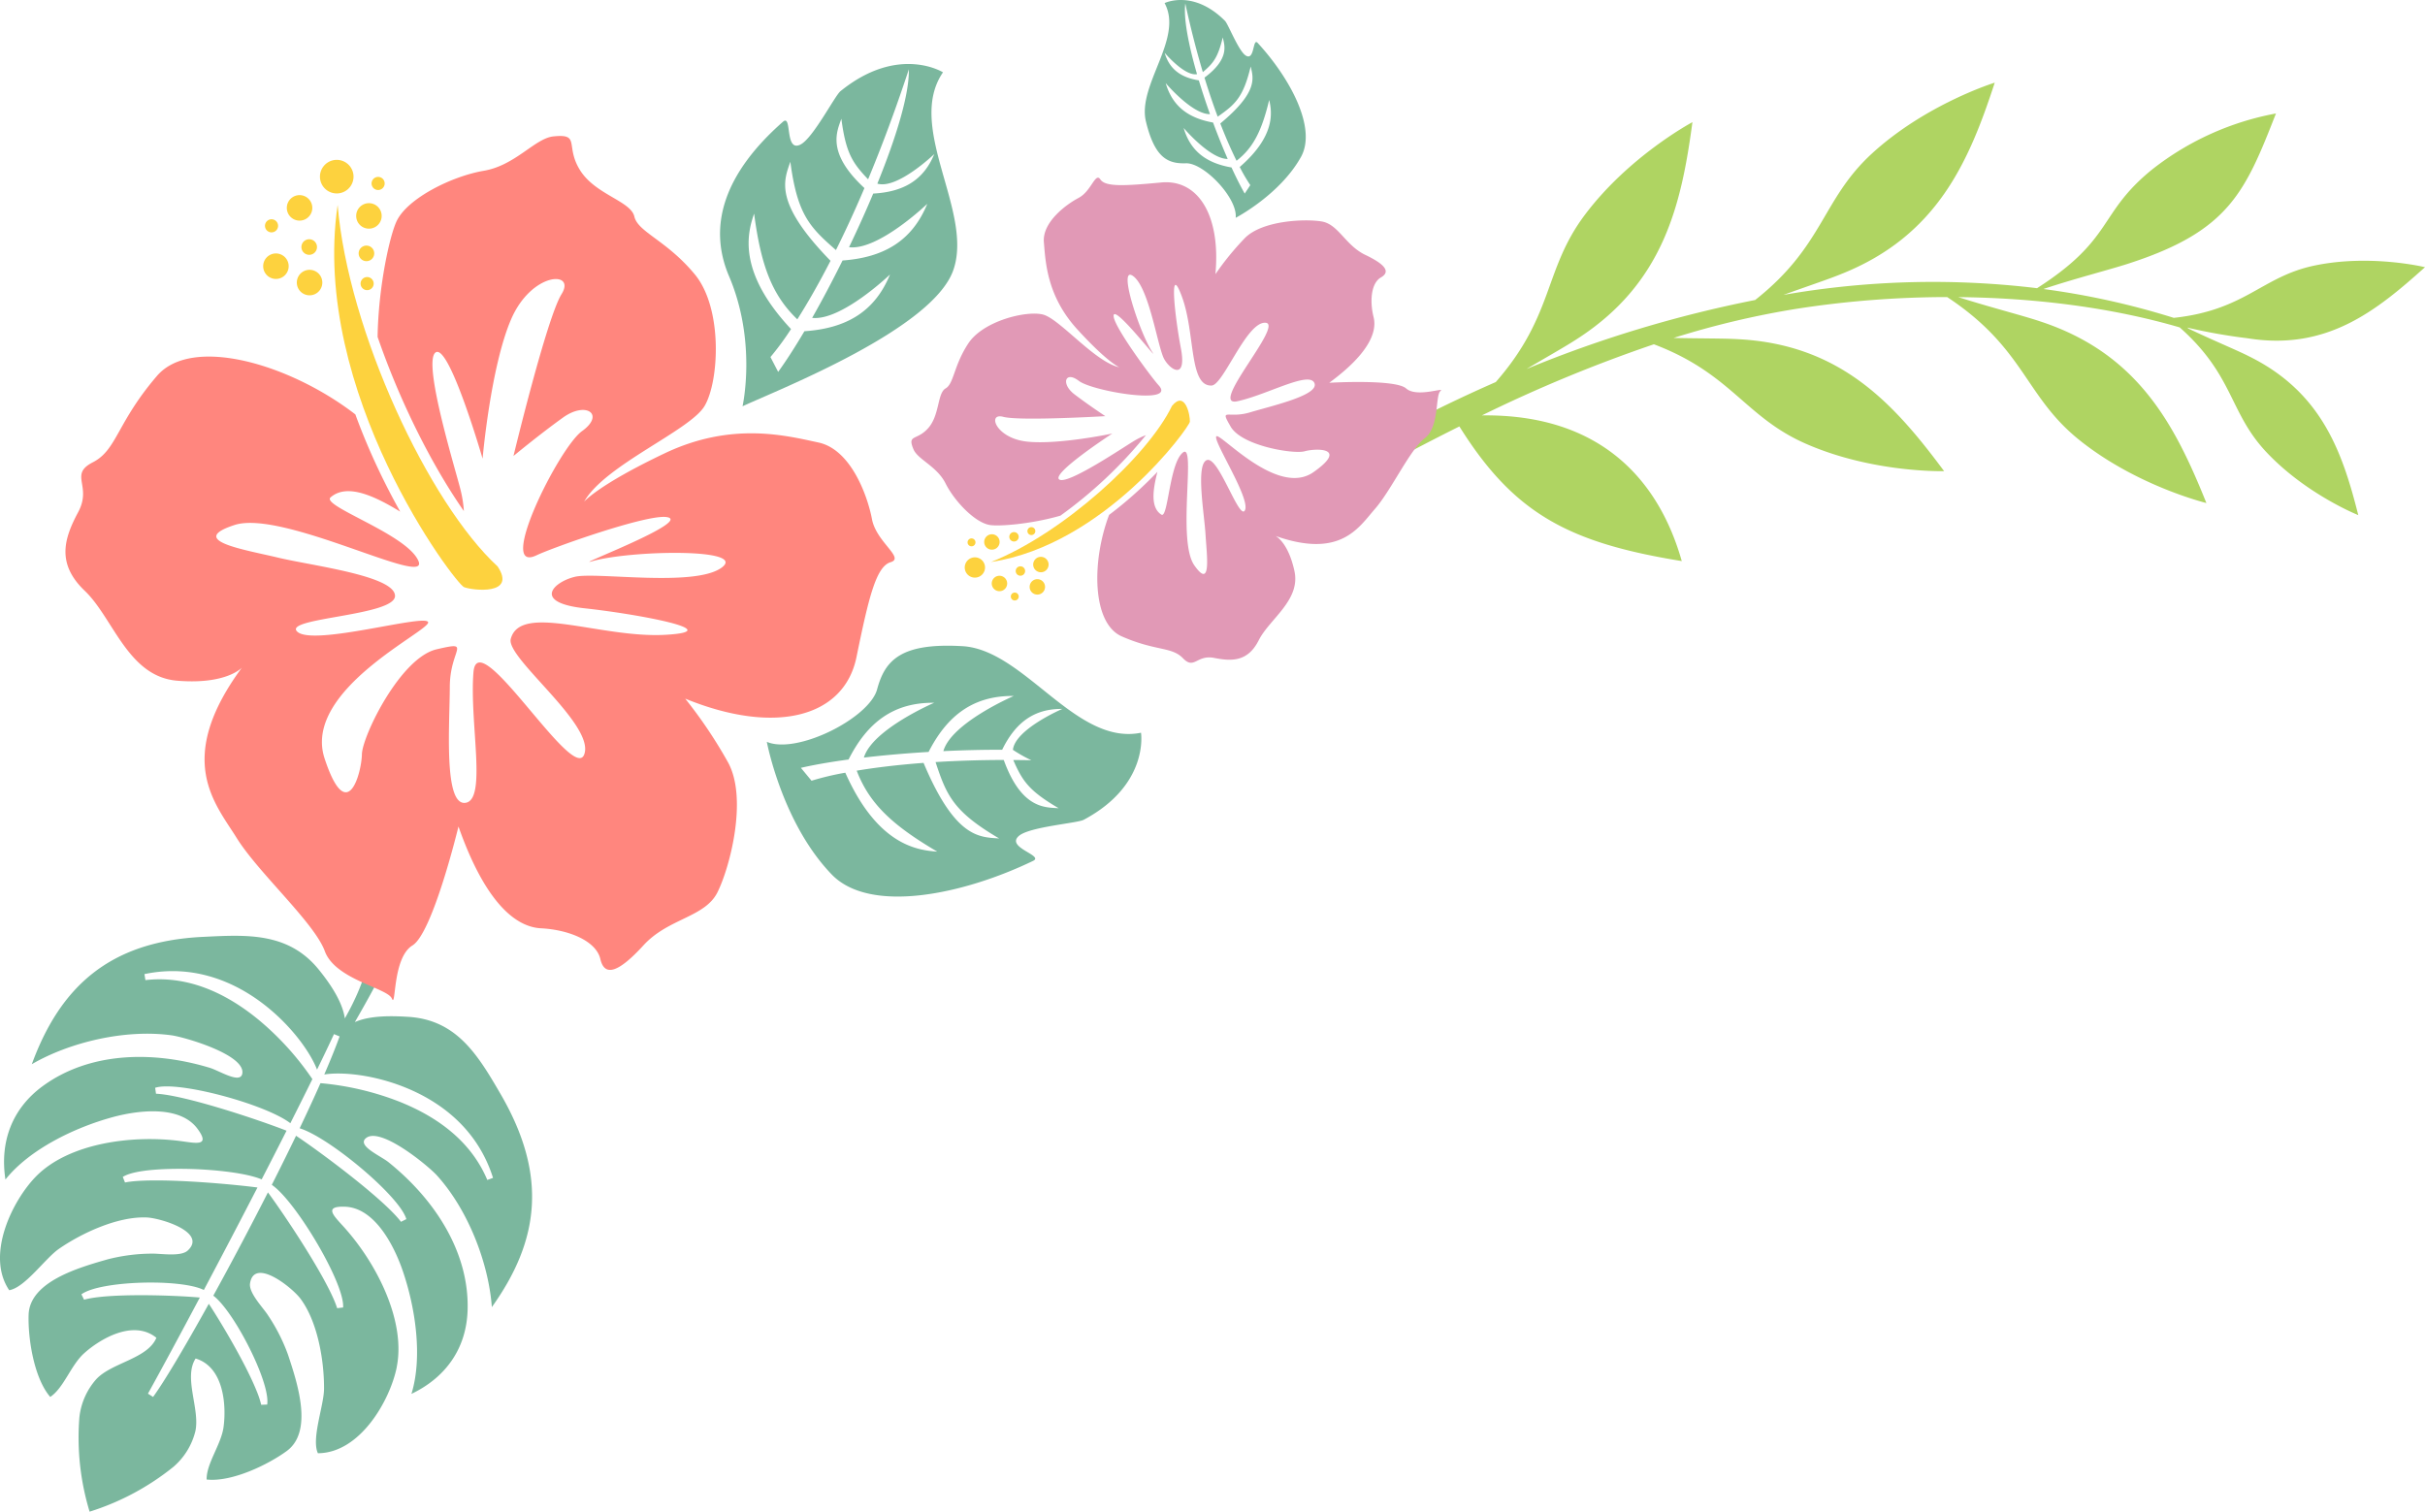 <svg id="img_ttl_01" xmlns="http://www.w3.org/2000/svg" xmlns:xlink="http://www.w3.org/1999/xlink" width="660.501" height="411.796" viewBox="0 0 660.501 411.796">
  <defs>
    <clipPath id="clip-path">
      <rect id="長方形_27" data-name="長方形 27" width="660.501" height="411.796" fill="none"/>
    </clipPath>
  </defs>
  <g id="グループ_41" data-name="グループ 41" clip-path="url(#clip-path)">
    <path id="パス_313" data-name="パス 313" d="M108.054,372.421c2.508-12.448-5.308-28.031-14.235-38-2.772-3.093-5.927-5.916.163-5.695,8.308.3,13.5,11.1,15.62,17.2,3.614,10.4,5.53,23.879,2.459,33.787,9.373-4.48,14.972-12.392,15.3-22.79.484-15.446-8.567-29.883-21.544-40.327-2.192-1.764-8.743-4.5-6.1-6.587,3.97-3.134,16.949,7.605,19.309,10.217,8.607,9.524,14.083,24.061,14.94,35.846,12.979-18.165,15.237-35.895,2.394-58.014C130.149,287.364,124.4,277.82,111.193,277c-4.474-.277-10.349-.41-14.541,1.43,12.246-21.233,14.319-28.7,14.152-31.594-.077-1.344.732-3.873-1.977-4.729-3.305-1.045-5.415,7.514-6.3,10.9-1.784,6.846-2.479,13.681-8.607,24.418-.657-4.655-4.17-9.689-7.1-13.3-8.369-10.311-19.854-9.473-31.583-8.907-25.551,1.233-38.887,13.728-46.575,34.686,10.22-5.937,25.316-9.612,38.036-7.875,3.488.477,19.677,5.138,19.327,10.183-.233,3.359-6.187-.507-8.88-1.323-15.945-4.826-32.975-4.16-45.462,4.949-8.4,6.132-11.785,15.216-10.2,25.481,6.454-8.122,18.665-14.138,29.3-17.019,6.227-1.687,18.079-3.488,23.012,3.2,3.617,4.9-.494,3.889-4.613,3.345-13.264-1.753-30.545.58-39.413,9.67-6.418,6.577-13.717,21.419-7.26,30.956,4.3-.716,9.781-8.652,13.511-11.246,5.976-4.155,15.883-8.9,23.927-8.572,3.786.156,16.54,4.023,11.2,9-1.925,1.793-7.5.777-9.912.856A49.233,49.233,0,0,0,29.3,343.064c-7.935,2.266-21.2,6.09-21.506,15.079-.21,6.184,1.376,17.158,5.887,22.4,3.647-2.4,5.621-8.609,9.164-11.83,4.21-3.826,13.394-9.43,19.752-4.283-2.407,5.728-12.094,6.742-16.323,11.222A18.7,18.7,0,0,0,21.622,386.1,69.421,69.421,0,0,0,24.406,411.8a69.432,69.432,0,0,0,22.8-12.189,18.7,18.7,0,0,0,6.008-9.733c1.316-6.018-3.308-14.587.067-19.8,7.837,2.348,8.386,13.091,7.6,18.724-.663,4.742-4.683,9.875-4.6,14.237,6.874.769,16.834-4.109,21.825-7.769,7.253-5.32,2.932-18.43.33-26.26a49.217,49.217,0,0,0-5.452-10.724c-1.293-2.034-5.277-6.066-4.881-8.667,1.1-7.216,11.482,1.134,13.745,4.173,4.81,6.454,6.472,17.313,6.409,24.589-.039,4.542-3.5,13.543-1.671,17.5,11.519-.045,19.664-14.441,21.479-23.448M91.832,356.368c-.142-.454-.326-.964-.546-1.515-3.28-8.194-14.033-24.25-18.308-30.028-4.788,9.413-9.91,19.1-14.879,28.126,3.833,2.908,9.38,12.371,12.437,20.007,1.216,3.035,2.591,7.175,2.243,9.658l-1.631.068a25.517,25.517,0,0,0-1.22-3.695c-3.044-7.605-9.937-19.08-13.055-23.818-6.724,12.131-12.23,21.34-15.176,25.371l-1.4-.89c3.856-6.979,8.731-16.014,14.132-26.186-6.768-.622-24.984-1.265-31.531.592l-.721-1.464c5.013-3.718,27-4.334,33.344-1.187,4.9-9.248,9.929-18.861,14.607-27.92-8.152-1.067-28.681-2.838-36.084-1.366l-.6-1.517c3.862-2.424,15.4-2.258,18.846-2.15,6.287.2,14.776,1.057,18.979,2.826,2.4-4.654,4.674-9.106,6.778-13.26-7.137-2.816-27.818-9.766-35.558-10.076l-.231-1.615c6.019-2.023,30.034,4.428,36.824,9.647,2.224-4.4,4.238-8.437,6-12.009a77.765,77.765,0,0,0-14.662-16.178c-10.165-8.35-20.532-11.982-30.813-10.794l-.267-1.636c13.672-2.887,24.678,2.466,31.5,7.464,7.9,5.787,13.433,13.365,15.413,18.308.033.083.065.166.1.247,1.845-3.78,3.393-7.027,4.611-9.672l1.534.628c-1.039,2.883-2.441,6.366-4.175,10.371,4.125-.667,12.043-.2,20.626,2.983,8.236,3.052,19.147,9.421,24.355,22.429.357.894.687,1.819.98,2.751l-1.557.569c-3.957-9.424-12.062-16.621-24.091-21.388a78.009,78.009,0,0,0-21.347-4.983c-1.643,3.714-3.548,7.842-5.673,12.291,7.81,2.388,26.255,17.671,28.876,24.219a5.423,5.423,0,0,1,.184.53l-1.458.732c-4.706-6.223-22.17-19.181-28.582-23.441-2.031,4.216-4.251,8.706-6.608,13.369,5.006,3.352,14.113,17.549,17.787,26.725,1.182,2.952,1.735,5.2,1.643,6.681Z" fill="#7bb79e"/>
    <path id="パス_314" data-name="パス 314" d="M312.119,33.093c2.4,9.949,5.985,11.548,10.892,11.388S337.156,54,336.565,59.334c0,0,12.049-6.273,17.78-16.573,4.439-7.976-3.188-21.736-11.79-31.067-1.407-1.527-.755,5.022-3.259,3.428-1.952-1.242-4.782-8.575-5.638-9.432C325-2.984,317.2.839,317.2.839c5.227,9.653-7.481,22.3-5.082,32.254m15.5-13.443c2.888-2.455,4.1-3.973,5.421-9.46.485,2.131,1.943,5.791-4.971,10.958,1.222,3.993,2.435,7.525,3.6,10.638,4.729-3.322,6.946-5.182,8.986-13.677.724,3.175,2.088,6.91-8.281,15.528,1.641,4.231,3.157,7.589,4.428,10.155,4.579-3.552,6.886-8.215,8.891-16.564.714,3.133,1.91,9.657-8.027,18.264a45.778,45.778,0,0,0,2.883,4.937l-1.52,2.3c-1.123-1.95-2.345-4.376-3.6-7.111-6.81-1.18-11.181-4.4-13.037-10.762,0,0,7.151,8.468,12,8.444-1.343-3.072-2.7-6.442-3.989-9.92-6.729-1.2-11.055-4.418-12.9-10.735,0,0,7.215,8.545,12.064,8.446-1.094-3.06-2.123-6.167-3.035-9.195-4.875-.783-8-3.017-9.312-7.513,0,0,5.459,6.462,8.811,5.815-2.3-7.965-3.705-15.189-3.191-19.252,1.536,7.079,3.161,13.285,4.778,18.708" fill="#7bb79e"/>
    <path id="パス_315" data-name="パス 315" d="M237.5,141.412c-1.2-6.31-5.7-18.966-14.572-20.867S199.275,114.8,181,123.507s-21.9,13.165-21.9,13.165c5.594-9.987,28.83-19.363,32.809-26.079s5.018-26.561-2.662-35.849-15.485-11.5-16.468-15.751-10.6-5.941-14.78-12.615.253-10-7.263-9.222c-5.029.519-10.337,7.9-18.955,9.363s-20.677,7.415-23.714,13.65c-1.878,3.854-5.007,17.831-5.221,31.611,6.136,17.776,14.824,35,23.5,47.444a31.99,31.99,0,0,0-.852-5.554c-1.076-4.655-10.536-34.96-6.866-37.647s12.816,28.915,12.816,28.915,2.183-25.027,7.773-37.968,17.768-13.3,13.741-6.855-13.1,44.1-13.1,44.1,7.2-5.958,13.515-10.482,11.461-.811,5.15,3.713-23.481,39.126-12.384,33.822c4.354-2.082,29.841-11.149,35.368-10.419,7.644,1.009-26.266,13.792-20.265,12.049,10.341-3,42.646-3.641,35.306,1.735s-34.068,1.134-39.888,2.479-11.86,7.034,2.6,8.6,39.528,6.225,21.979,7.218-39.491-8.8-42.122,1.118c-1.37,5.163,23.048,23.42,20.007,31.48s-29.052-36.132-30.165-22.388,3.752,34.8-2.2,35.564-4.283-21.19-4.243-31.621,6.307-12.494-3.586-10.206-20.27,23.692-20.357,28.616-3.976,19.924-10.162,1.124,29.308-34.977,28.188-37.171-30.977,6.55-35.545,2.7,26.59-4.309,26.543-9.816S84.855,154.1,75.766,151.913s-24.983-4.645-11.868-8.9,53.014,17.168,50.1,9.872-26.661-15.049-23.953-17.4c4.551-3.944,12.127-.266,18.959,3.888-2.01-3.6-4.029-7.472-5.947-11.525-2.112-4.462-4.274-9.5-6.267-14.959C78.92,99.12,52.26,91.326,42.752,102.406c-11,12.817-10.88,20.166-17.477,23.536s-.113,6.349-3.977,13.564-5.977,14.028,1.8,21.45,11.726,23.369,25.155,24.479,17.62-3.547,17.62-3.547c-18.438,25.075-7.255,36.978-1.383,46.422s21.133,23.038,23.984,30.809,17.068,10.015,18.262,12.9.072-11.081,5.612-14.469,12.528-32.4,12.528-32.4c6.935,19.736,15.018,27.35,22.483,27.732s15.007,3.379,16.163,8.381,5.042,3.576,11.773-3.776,16.695-7.549,20.116-14.4,8.3-25.629,2.87-35.438a126.535,126.535,0,0,0-11.646-17.329c24.725,10.09,43.307,5,46.647-11.313s5.357-24.685,9.3-25.86-3.888-5.423-5.084-11.733" fill="#ff867e"/>
    <path id="パス_316" data-name="パス 316" d="M91.964,55.815c2.869,34.48,24.883,81.282,43.572,98.49,5.259,7.913-6.764,6.56-9.139,5.646S84.483,106.906,91.964,55.815" fill="#fdd23e"/>
    <path id="パス_317" data-name="パス 317" d="M80.885,77.5a3.472,3.472,0,1,1,3.958,2.907A3.472,3.472,0,0,1,80.885,77.5" fill="#fdd23e"/>
    <path id="パス_318" data-name="パス 318" d="M97.053,59.344a3.472,3.472,0,1,1,3.958,2.907,3.473,3.473,0,0,1-3.958-2.907" fill="#fdd23e"/>
    <path id="パス_319" data-name="パス 319" d="M71.722,73.04a3.472,3.472,0,1,1,3.958,2.907,3.472,3.472,0,0,1-3.958-2.907" fill="#fdd23e"/>
    <path id="パス_320" data-name="パス 320" d="M78.16,57.152a3.472,3.472,0,1,1,3.958,2.907,3.472,3.472,0,0,1-3.958-2.907" fill="#fdd23e"/>
    <path id="パス_321" data-name="パス 321" d="M87.2,48.815a4.572,4.572,0,1,1,5.21,3.827,4.57,4.57,0,0,1-5.21-3.827" fill="#fdd23e"/>
    <path id="パス_322" data-name="パス 322" d="M82.122,67.616a2.121,2.121,0,1,1,2.418,1.776,2.122,2.122,0,0,1-2.418-1.776" fill="#fdd23e"/>
    <path id="パス_323" data-name="パス 323" d="M97.714,69.345a2.121,2.121,0,1,1,2.418,1.776,2.122,2.122,0,0,1-2.418-1.776" fill="#fdd23e"/>
    <path id="パス_324" data-name="パス 324" d="M72.195,61.785a1.784,1.784,0,1,1,2.033,1.494,1.784,1.784,0,0,1-2.033-1.494" fill="#fdd23e"/>
    <path id="パス_325" data-name="パス 325" d="M98.234,77.527a1.784,1.784,0,1,1,2.033,1.493,1.784,1.784,0,0,1-2.033-1.493" fill="#fdd23e"/>
    <path id="パス_326" data-name="パス 326" d="M101.226,50.245a1.784,1.784,0,1,1,2.033,1.494,1.784,1.784,0,0,1-2.033-1.494" fill="#fdd23e"/>
    <path id="パス_327" data-name="パス 327" d="M262.174,176.029c-16.905-1-21.164,3.913-23.274,11.757s-21.873,17.809-30.04,14.3c0,0,4.128,22.094,17.671,36.127,10.488,10.867,35.944,5.421,54.858-3.7,3.1-1.493-7.586-3.615-3.857-6.811,2.907-2.492,15.877-3.439,17.646-4.382,17.9-9.534,15.6-23.715,15.6-23.715-17.8,3.625-31.7-22.584-48.608-23.579m13.814,31.011c2.495,5.754,4.313,8.409,12.364,13.137-3.607-.257-10.1.288-14.952-13.147-6.91.013-13.085.231-18.573.572,2.983,9.086,4.858,13.491,17.324,20.811-5.376-.383-11.945-.022-20.593-20.588-7.487.56-13.533,1.343-18.207,2.119,3.416,8.959,9.687,14.858,21.938,22.053-5.3-.379-16.206-1.629-25.045-21.5a75.731,75.731,0,0,0-9.2,2.186l-2.9-3.511c3.629-.839,8.058-1.606,12.99-2.272,5.148-10.212,12.352-15.578,23.315-15.454,0,0-16.848,7.242-19.146,14.929,5.509-.646,11.5-1.17,17.624-1.536,5.141-10.075,12.319-15.372,23.2-15.248,0,0-17,7.306-19.18,15.03,5.371-.257,10.786-.39,16.018-.375,3.587-7.341,8.629-11.211,16.378-11.123,0,0-12.858,5.53-13.449,11.147,13.568,8.969,25.751,6.05,32.013,4.221-11.946-.978-22.553-1.4-31.916-1.447" fill="#7bb79e"/>
    <path id="パス_328" data-name="パス 328" d="M256.843,19.7s-12.165-7.64-27.919,5.135c-1.558,1.263-7.482,12.84-10.909,14.547-4.4,2.189-2.19-8.475-4.771-6.205-15.767,13.868-20.606,28.151-14.682,42.044,7.649,17.939,3.684,35.443,3.684,35.443,10.766-4.918,51.716-21.054,57.383-37.011S246.573,34.678,256.843,19.7m-9.3-.807c.143,6.774-3.411,18.421-8.58,31.129,5.4,1.643,15.5-8.046,15.5-8.046-2.937,7.171-8.465,10.308-16.623,10.753-2.024,4.825-4.255,9.76-6.585,14.607,7.963,1,21.314-11.813,21.314-11.813-4.126,10.076-11.8,14.624-23.081,15.435-2.724,5.5-5.538,10.812-8.279,15.634,7.975.877,21.206-11.819,21.206-11.819-4.154,10.145-11.9,14.691-23.314,15.455-2.534,4.283-4.965,8.063-7.151,11.079l-2.1-4.042a75.753,75.753,0,0,0,5.6-7.625C200.588,73.756,203.682,63.227,205.4,58.195c1.855,14.085,4.846,22.158,11.766,28.795,2.536-4,5.611-9.267,9.043-15.945C210.636,55.07,213.527,49.161,215.267,44.06c1.888,14.332,5.214,17.776,12.421,24.061,2.452-4.921,5.058-10.524,7.76-16.884-10.485-9.7-7.453-15.469-6.285-18.892,1.219,9.257,2.956,11.966,7.284,16.5,3.6-8.643,7.346-18.575,11.1-29.959" fill="#7bb79e"/>
    <path id="パス_329" data-name="パス 329" d="M612.509,97.032c-3.3-1.673-10.168-4.5-16.373-7.494l-.389-.3a151.759,151.759,0,0,0,16.436,2.91c21.64,3.5,35.188-7.59,48.319-19.36,0,0-14.821-3.625-30.037-.46C616.014,75.33,611.7,84.464,592.079,86.59a211.5,211.5,0,0,0-35.509-7.86c8.852-2.956,19.206-5.558,24.022-7.209,26.623-8.778,30.989-19.378,39.317-40.608A77.186,77.186,0,0,0,586.2,46.153c-14.847,12.04-10.259,18.816-31.366,32.354a236.081,236.081,0,0,0-65.817,1.281c-1.083.169-2.168.364-3.253.545,6.332-2.295,12.4-4.309,15.73-5.681,26.063-10.376,34.731-30.431,41.817-52.134,0,0-18.622,5.743-33.414,19.276-13.686,12.522-13.11,25.156-31.841,39.93a331.809,331.809,0,0,0-62.271,18.795c5.482-3.247,10.668-6.162,13.537-8.042,23.717-15.139,28.608-36.508,31.648-59.2,0,0-17.248,9.175-29.329,25.287-11.221,14.965-8.307,27.321-24.235,45.513q-12.6,5.515-25.149,12.091S366.5,124.9,368.285,129.477c.94,2.407,16.554-6.832,16.554-6.832q6.333-3.325,12.656-6.479c14.879,23.8,29.792,31.691,60.57,36.679-6.228-21.981-22.056-40.1-54.438-39.685A394.063,394.063,0,0,1,450.47,93.787c21.09,7.971,24.745,19.755,41.291,27.047,18.3,8.064,37.759,7.511,37.759,7.511-13.574-18.288-28.126-34.5-56.106-35.947-3.743-.237-10.527-.179-17.565-.338a236.635,236.635,0,0,1,33.825-7.993,268.989,268.989,0,0,1,40.677-3.142c21.173,13.983,21.1,26.961,35.961,38.908,15.677,12.6,34.648,17.2,34.648,17.2-8.539-21.226-18.546-40.711-45.256-49.475-4.514-1.54-13.87-3.907-22.323-6.619,21.419.206,42.279,2.967,60.308,8.253,14.8,13.116,13.4,23.124,23.62,33.986,10.809,11.489,25.017,17.149,25.017,17.149-4.367-17.367-10.056-33.549-29.817-43.293" fill="#afd462"/>
    <path id="パス_330" data-name="パス 330" d="M293.822,53.889c-3.438,1.8-9.963,6.634-9.5,12.1s.841,14.683,9.088,23.717,11.465,10.349,11.465,10.349c-6.759-1.477-16.267-13.263-20.851-14.382s-16.24,1.771-20.26,7.845-3.925,10.977-6.21,12.293-1.569,7.176-4.693,10.765-5.826,1.612-4.055,5.822c1.185,2.816,6.384,4.587,8.748,9.312s7.925,10.652,12.064,11.311c2.559.407,11.191-.242,19.2-2.543a121.791,121.791,0,0,0,23.3-21.935,19.241,19.241,0,0,0-3.061,1.47c-2.5,1.441-18.361,12.241-20.56,10.592s14.464-12.5,14.464-12.5-14.855,3.141-23.321,2.185-10.818-7.933-6.381-6.739,27.8-.185,27.8-.185-4.712-3.118-8.438-5.971-2.485-6.484,1.241-3.631,26.753,6.694,21.734,1.211c-1.969-2.152-11.7-15.293-12.246-18.617-.761-4.6,12.6,12.761,10.531,9.6-3.556-5.45-9.607-24.017-5.207-20.719s6.649,19.5,8.45,22.627,6.154,5.621,4.512-3.015-3.354-23.951.307-13.978S323.8,105.251,330,105.028c3.227-.117,9.488-17.446,14.683-17.106s-15.781,23.154-7.638,21.38,19.462-8.291,20.95-4.983-11.5,6.2-17.537,8.016-8.333-1.449-5.27,3.868,17.265,7.553,20.127,6.737,12.22-1.206,2.438,5.678-25.38-10.793-26.451-9.76,9.236,16.759,7.815,20.077-7.17-14.616-10.345-13.62-.756,14.6-.423,20.239,1.709,15.262-3.06,8.428.6-33.672-3.106-30.7-4.011,18.062-5.845,16.909c-3.081-1.937-2.287-6.964-1.087-11.646-1.725,1.795-3.611,3.644-5.617,5.466-2.209,2.007-4.739,4.142-7.548,6.255-4.817,12.756-4.633,29.542,3.446,33.09,9.346,4.1,13.574,2.743,16.683,5.965s3.69-1.052,8.542-.087,9.163.988,12.086-4.814,11.45-10.891,9.729-18.85S347.417,146,347.417,146c17.742,6.249,22.658-2.31,27.085-7.367s9.6-16.272,13.594-19.287,2.789-11.631,4.247-12.829-6.42,1.908-9.353-.7-20.94-1.544-20.94-1.544c10.191-7.481,13.172-13.494,12.079-17.877s-.686-9.272,2-10.821,1.181-3.544-4.254-6.142-7.3-8.325-11.865-9.1-16.278-.291-20.995,4.574a76.473,76.473,0,0,0-7.97,9.783c1.484-16.071-4.727-25.92-14.748-24.982s-15.215,1.246-16.588-.828-2.452,3.2-5.89,5" fill="#e199b6"/>
    <path id="パス_331" data-name="パス 331" d="M269.932,153.094c19.432-7.724,42.62-28.686,49.282-42.519,3.651-4.433,4.983,2.757,4.873,4.291s-23.3,33.566-54.155,38.228" fill="#fdd23e"/>
    <path id="パス_332" data-name="パス 332" d="M284.42,155.685a2.1,2.1,0,1,1,.985-2.8,2.1,2.1,0,0,1-.985,2.8" fill="#fdd23e"/>
    <path id="パス_333" data-name="パス 333" d="M271.077,149.531a2.1,2.1,0,1,1,.985-2.8,2.1,2.1,0,0,1-.985,2.8" fill="#fdd23e"/>
    <path id="パス_334" data-name="パス 334" d="M283.452,161.768a2.1,2.1,0,1,1,.985-2.8,2.1,2.1,0,0,1-.985,2.8" fill="#fdd23e"/>
    <path id="パス_335" data-name="パス 335" d="M273.133,160.84a2.1,2.1,0,1,1,.985-2.8,2.1,2.1,0,0,1-.985,2.8" fill="#fdd23e"/>
    <path id="パス_336" data-name="パス 336" d="M266.723,157.082a2.763,2.763,0,1,1,1.3-3.686,2.763,2.763,0,0,1-1.3,3.686" fill="#fdd23e"/>
    <path id="パス_337" data-name="パス 337" d="M278.487,156.709a1.282,1.282,0,1,1,.6-1.711,1.284,1.284,0,0,1-.6,1.711" fill="#fdd23e"/>
    <path id="パス_338" data-name="パス 338" d="M276.743,147.389a1.282,1.282,0,1,1,.6-1.711,1.283,1.283,0,0,1-.6,1.711" fill="#fdd23e"/>
    <path id="パス_339" data-name="パス 339" d="M276.861,163.475a1.078,1.078,0,1,1,.506-1.439,1.078,1.078,0,0,1-.506,1.439" fill="#fdd23e"/>
    <path id="パス_340" data-name="パス 340" d="M281.382,145.649a1.078,1.078,0,1,1,.506-1.438,1.077,1.077,0,0,1-.506,1.438" fill="#fdd23e"/>
    <path id="パス_341" data-name="パス 341" d="M265.082,148.719a1.078,1.078,0,1,1,.506-1.439,1.078,1.078,0,0,1-.506,1.439" fill="#fdd23e"/>
  </g>
</svg>
